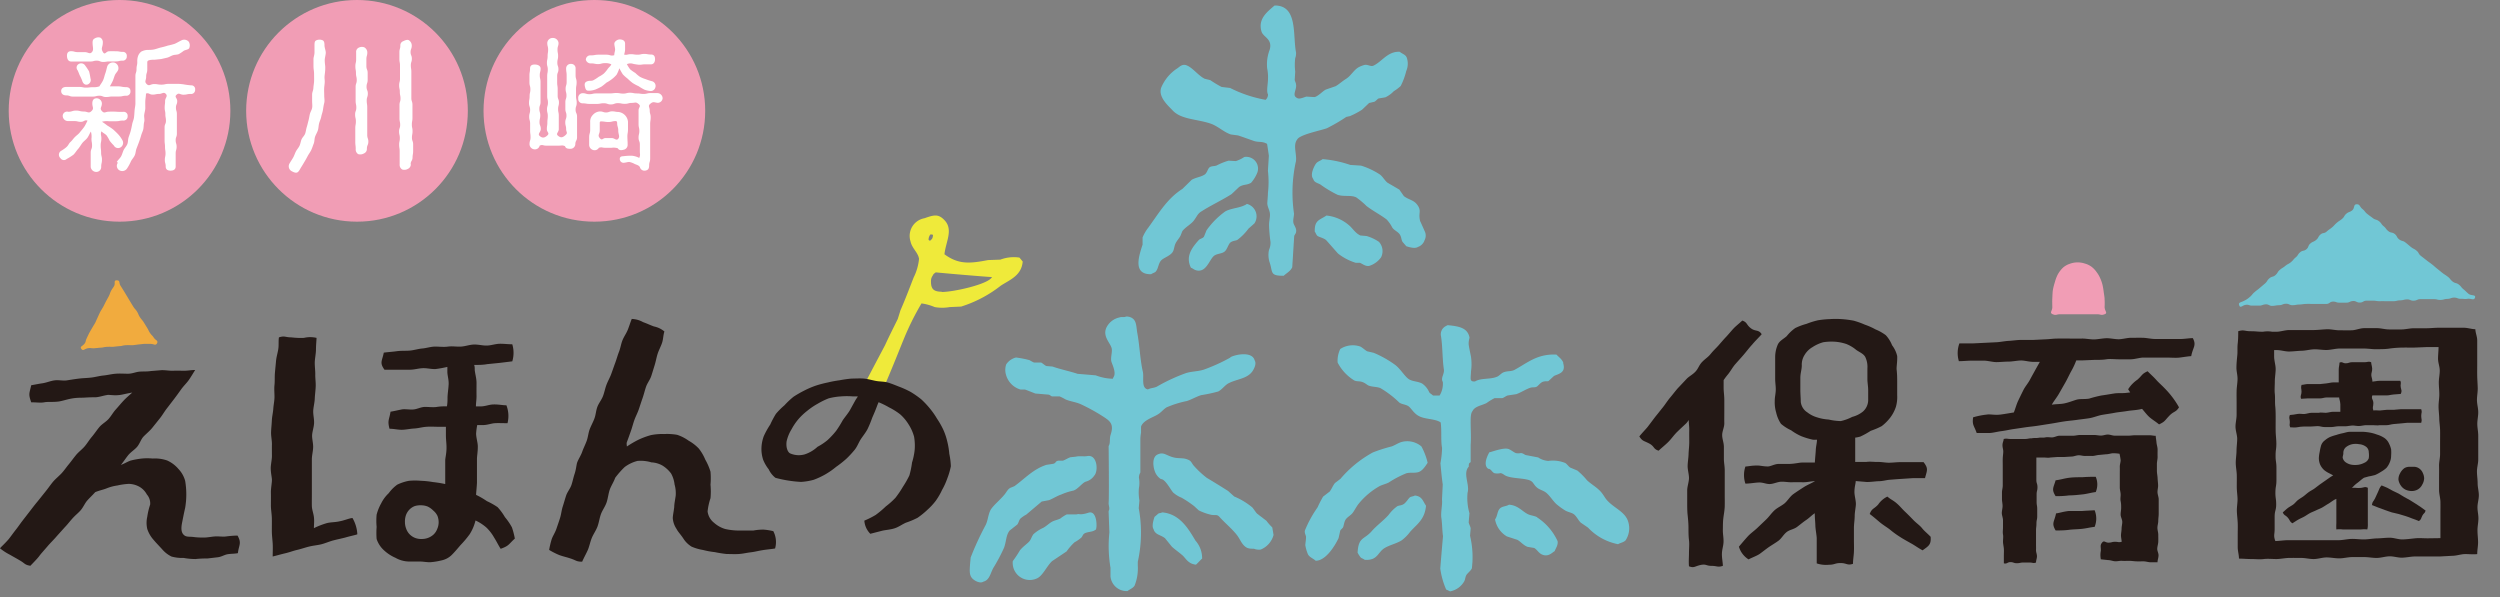 <svg id="レイヤー_1" data-name="レイヤー 1" xmlns="http://www.w3.org/2000/svg" width="293" height="70" viewBox="0 0 293 70"><rect x="0" y="0" width="293" height="70" fill="#808080" stroke="none"/><defs><style>.cls-1{fill:#f19db5;}.cls-2{fill:#efea3a;}.cls-2,.cls-3,.cls-6{fill-rule:evenodd;}.cls-3{fill:#71c7d5;}.cls-4{fill:#231815;}.cls-5{fill:#fff;}.cls-6{fill:#f1ab3e;}</style></defs><title>kawasaki-t-new</title><circle class="cls-1" cx="14.01" cy="12.99" r="12.99"/><circle class="cls-1" cx="41.84" cy="12.99" r="12.99"/><circle class="cls-1" cx="69.66" cy="12.99" r="12.99"/><path class="cls-2" d="M119.48,30.19a4.46,4.46,0,0,0-2.24.24l-1.43.05c-2.09.4-3.44.56-5.12-.68.16-1.49,1.07-2.88,0-4-.72-.75-1.21-.62-2.35-.22a2.1,2.1,0,0,0-1.63,2.7c.17.83.9,1.32,1,2.06a6.2,6.2,0,0,1-.63,2.18c-.53,1.36-1,2.61-1.55,3.86-.1.34-.21.68-.31,1-.49,1-1,2-1.49,3.07-.14.29-4.59,8.58-4.47,8.87,0,.55.3.54.58.84a3.22,3.22,0,0,0,1.26-.19c.93-.25,4.34-9.09,4.73-10A31.74,31.74,0,0,1,108,35.56a6.08,6.08,0,0,1,1.55.43,5,5,0,0,0,1.75,0l1.35-.06a14.62,14.62,0,0,0,4.63-2.44c1-.67,2.45-1.16,2.58-2.84Zm-10.42-2h-.16l-.07-.08a1,1,0,0,1,.21-.63l.23,0,.08.09C109.3,28,109.22,28,109.06,28.17Zm1.32,6c-1,0-1.27-.36-1.27-1.2a1.12,1.12,0,0,1,.21-.7c.11-.24.18-.22.35-.37.82.09,5.79.52,6.59.55C115.88,33.3,111.78,34.22,110.38,34.22Z"/><path class="cls-3" d="M127.57,60.09c-1.08.34-1,.07-1.4.2l-1.15,0a4.55,4.55,0,0,0-.75.48c-.33.17-.68.21-1,.39s-.63.5-1,.7a4.48,4.48,0,0,0-1.14.74c-.22.27-.28.61-.5.86s-.8.65-1.1,1.05a13.54,13.54,0,0,1-.83,1.25,2,2,0,0,0,2.89,2c.65-.34,1.12-1.45,1.72-2L125,64.63a6.87,6.87,0,0,1,.93-1.07,4.41,4.41,0,0,0,.83-.58c.13-.17.16-.36.34-.46.39-.22.95-.15,1.29-.43C128.6,62.14,128.66,59.74,127.57,60.09ZM146.14,23.9c-.69.48-1.74.46-2.51.86A9.35,9.35,0,0,0,141.4,27c-.09.24-.19.47-.28.7s-.47.26-.63.44c-.75.85-1.59,1.89-.91,3.24.2.06.34.21.52.27,1.31.45,1.64-1.35,2.26-1.72.44-.26,1-.18,1.29-.58s.34-.83.66-1,.51-.12.73-.25a6.31,6.31,0,0,0,1.28-1.3l.7-.62A1.5,1.5,0,0,0,146.14,23.9Zm-1.93,18a21.07,21.07,0,0,1-3.12,1.42c-.72.23-1.43.19-2.13.42a21.17,21.17,0,0,0-3.37,1.57c-.32.17-.73.15-1.05.33-.83-.15-.44-1.4-.6-2.09-.31-1.32-.38-3.09-.64-4.48-.15-.81-.06-1.54-.74-1.86a1.24,1.24,0,0,0-.59-.11c-.22.12-.51,0-.79.11a2.2,2.2,0,0,0-1.54,1.25c-.39,1,.46,1.7.64,2.33.13.46-.18,1.18,0,1.67s.55,1.31.21,1.76l-.07.17a5.9,5.9,0,0,1-2-.4l-2.14-.18c-.84-.29-2-.52-2.92-.85l-.72-.06c-.21-.08-.43-.32-.62-.41h-.84a5,5,0,0,1-.52-.28,11.11,11.11,0,0,0-1.59-.31,1.94,1.94,0,0,0-1.14.8,2,2,0,0,0,0,1.31,2.48,2.48,0,0,0,1.66,1.64l.53,0c.34.12.88.34,1.22.47l1.55.13c.1,0,.31.18.4.21l.9,0a6.38,6.38,0,0,1,.69.35c.61.26,1.21.3,1.8.57a21.94,21.94,0,0,1,2.58,1.42c.84.54,1.33.9.9,2.17-.15.44,0,1-.23,1.3,0,0,.07,5.87,0,6.71,0,.3.18.66,0,.9V60l.09,2.4a15.39,15.39,0,0,0,.13,4.15c0,.32,0,.64,0,1a1.89,1.89,0,0,0,2,1.72c.25-.21.66-.34.83-.65a5.43,5.43,0,0,0,.37-2.3l0-.48a15.7,15.7,0,0,0,.11-6.28l.08-.9a5.39,5.39,0,0,1-.06-1.44,3.34,3.34,0,0,0,0-1.25,1.18,1.18,0,0,1,.17-.59l0-3.77a4.67,4.67,0,0,1,.08-.89V50c.27-.77,1.41-1.07,2-1.45.36-.22.65-.61,1-.81A11.7,11.7,0,0,1,139.1,47c.54-.17,1.12-.52,1.68-.69a17,17,0,0,0,2-.43c.44-.23.74-.69,1.15-.93,1-.55,2.26-.52,2.89-1.49.17-.27.47-.83.22-1.24C146.76,41.18,144.89,41.51,144.21,41.86Zm15.23-14.3c-.6-.27-.9-.84-1.36-1.22a4.78,4.78,0,0,0-2.62-1.12c-.81.55-1.41.52-1.37,1.89.12.14.17.38.32.5s.72.25,1,.48c.47.52.93,1.05,1.4,1.58a6.42,6.42,0,0,0,2.08,1.09l.48,0c.3.1.65.45,1.11.36a2.69,2.69,0,0,0,1.38-1,1.62,1.62,0,0,0-.24-1.81,5.16,5.16,0,0,0-1.46-.69ZM164,22.22l-1.39-.81c-.35-.28-.56-.75-.95-1a8.76,8.76,0,0,0-2.15-1l-1.26-.08a13,13,0,0,0-3.24-.68c-.23.19-.56.26-.75.49s-.78,1.33-.35,1.83c.12.43.48.45.85.66a13.29,13.29,0,0,0,2,1.2c.77.25,1.6,0,2.2.31a9.32,9.32,0,0,1,1.19,1c.77.59,1.59,1,2.36,1.58a4,4,0,0,1,.66.94c.21.34.7.5.9.84s.15.59.31.85l.44.51c.33.1,1,.32,1.37.08a1.24,1.24,0,0,0,.77-.79,1.15,1.15,0,0,0,.06-.95c-.19-.43-.38-.86-.58-1.29-.26-1,.25-1.19-.41-2-.4-.48-1-.53-1.5-.93Zm1.83,35.85c-.16.11-.38.1-.56.2s-.47.65-.79.83-.5.11-.73.24a4.43,4.43,0,0,0-1,1c-.61.69-1.39,1.23-2,1.93-.88,1-1.54.64-1.64,2.5a3.47,3.47,0,0,0,.37.57c.13.11.33.15.45.27,1.58.11,1.5-.9,2.4-1.41.62-.35,1.32-.49,1.93-.86a5,5,0,0,0,1-1c.76-.88,1.72-1.41,1.87-3.07C166.74,58.71,166.69,58.16,165.79,58.07Zm14.33,2.55c-.38-.2-.8-.19-1.17-.4-.64-.35-1.12-1-2.13-1.07-.37.22-.85.17-1.12.5s-.25.89-.52,1.22a2.9,2.9,0,0,0,1.39,2l1.23.4c.4.22.7.64,1.19.82l.77.13c.36.19.54.64,1,.8.68.25,1.08-.23,1.41-.43.11-.32.42-.7.34-1.17A6.6,6.6,0,0,0,180.12,60.62ZM145.83,18.4a3.77,3.77,0,0,1-1,.48l-.84-.05a7.54,7.54,0,0,0-1.41.57c-.26.09-.56.05-.79.19s-.31.67-.59.86c-.46.3-1,.33-1.53.62l-1.09,1.07c-1.79,1.14-2.74,2.81-4,4.54a4.88,4.88,0,0,0-.67,1.15l0,.84c-.45,1.39-1.16,3.5,1,3.47.16-.13.43-.17.56-.33.28-.34.28-.85.56-1.22s1-.53,1.37-1c.22-.29.2-.7.37-1.05s.44-.62.59-.92l.21-.53c.36-.47,1-.79,1.34-1.23s.43-.75.77-1c1.19-.78,2.47-1.35,3.66-2.11l.89-.84c.55-.34.81-.17,1.39-.48a4.14,4.14,0,0,0,.75-1.23A1.38,1.38,0,0,0,145.83,18.4Zm18.4,33.41c-.36.11-.76.38-1.12.51a18,18,0,0,0-2.22.71,13.44,13.44,0,0,0-3.79,3.09l-.64.49c-.25.3-.37.67-.62,1l-.77.59a12.44,12.44,0,0,0-.65,1.26,13.55,13.55,0,0,0-1.48,2.7c-.08.25.09.54.12.72s-.05.64-.08,1a4.63,4.63,0,0,0,.32,1.1c.2.35.61.47.9.74,1.18,0,2.25-1.74,2.68-2.65l.2-.89c.06-.12.26-.25.33-.39s.13-.67.32-.93.56-.46.77-.71.46-.78.76-1.14A8.63,8.63,0,0,1,161.64,57c.37-.2.75-.26,1.12-.45a11.84,11.84,0,0,1,2.06-1.08c.47-.13.9,0,1.39-.13s.84-.7,1.11-1.1a7.71,7.71,0,0,0-.73-1.92A2.57,2.57,0,0,0,164.23,51.81Zm19-9.25c-.14-.46-.52-.68-.81-1-2.26-.12-3.44,1-4.94,1.8-.38.19-.77.1-1.22.26-.26.08-.48.35-.7.48-.76.41-2,.16-2.69.61-.22,0-.38,0-.47-.16s0-.68,0-1a6.25,6.25,0,0,0,0-1.74c-.07-.38-.19-.9-.25-1.28s0-.63.08-.95c-.21-1.12-1.13-1.34-2.57-1.47a1.74,1.74,0,0,0-.19.1,1.07,1.07,0,0,0-.58,1.21c.19,1.24.15,2.66.33,3.86.09.58-.41,1-.12,1.49a2.65,2.65,0,0,1-.38,1.59h-.77c-.13-.15-.35-.23-.45-.4a2.41,2.41,0,0,0-.81-1c-.53-.29-1.18-.23-1.63-.56s-.94-1.17-1.54-1.63A12.31,12.31,0,0,0,161,41.35l-.77-.18c-.25-.14-.53-.41-.79-.55a2.7,2.7,0,0,0-2.36.28,3.18,3.18,0,0,0-.31,1.59,5.32,5.32,0,0,0,1.92,2.08c.3.17.63.07,1,.21s.51.33.74.42c.47.17.93.11,1.36.29A11.52,11.52,0,0,1,164,47.18c.3.22.8.22,1.1.45s.6.81,1.17,1.12c.77.42,1.88.3,2.57.75.15.82,0,2.16.17,3a11.11,11.11,0,0,1-.19,1.79h0s.15,1.75.27,2.48L169,58.56c.08.56-.17,1.47-.07,2.15s.1,1.57.19,2.12c-.11,1.27-.22,2.53-.32,3.8a9.16,9.16,0,0,0,.69,2.46l.46.22a2.43,2.43,0,0,0,1.66-1.18c.12-.24.11-.46.23-.7s.54-.52.67-.84l.06-.72a10.81,10.81,0,0,0-.28-3.08l.07-.83c0-.22-.19-.5-.23-.74l.09-1.07a6.38,6.38,0,0,1-.22-2.41c.28-.93-.59-2.26.14-3.05,0-.31,0-.41.22-.52v-2c.07-1.07,0-1.67,0-2.75,0-.42,0-1,.22-1.24.26-.57,1.12-.67,1.64-.94a6.51,6.51,0,0,1,.95-.58l.9,0c.19-.05.43-.25.62-.31l1-.15c.55-.18,1.12-.58,1.68-.76.25-.08.52,0,.73-.12s.44-.5.77-.59.42,0,.61-.07l.65-.6C182.7,43.8,183.55,43.68,183.2,42.56ZM157.79,13.7l.42-.09a9.58,9.58,0,0,0,1.42-.75l.83-.79.61-.14c.18-.08.33-.3.5-.39l.78-.13a3.23,3.23,0,0,0,1-.72,4.91,4.91,0,0,0,.81-.61,7.85,7.85,0,0,0,.65-1.75,2.18,2.18,0,0,0,.09-1.49c-.12-.45-.53-.5-.85-.77C162.65,6,162,7.19,161,7.68c-.34.18-.68-.15-1.07-.07a3.16,3.16,0,0,0-.68.26c-.58.32-.91,1-1.46,1.35s-.82.63-1.25.88l-1.16.4c-.42.23-.85.75-1.31.88l-.95-.06c-.27.06-.82.35-1.09.17-.68-.31,0-1-.14-1.62,0-.12-.13-.38-.15-.49l.06-1a6.36,6.36,0,0,1,0-1.56,1.67,1.67,0,0,0,.1-.65c-.4-2,.2-5.35-2.29-5.52-.07,0-.1,0-.24,0-.77.69-2,1.53-1.51,3.08.22.64,1.3.84.95,2.09A4.76,4.76,0,0,0,148.51,8a5.18,5.18,0,0,1,.1,1.26c0,.54-.21,1.45,0,1.8a.84.84,0,0,1-.28.64,15,15,0,0,1-4.16-1.39l-1-.12a13.38,13.38,0,0,1-1.33-.8l-.65-.16c-.74-.36-1.4-1.29-2.11-1.57-.54-.21-.86.2-1.1.35a5,5,0,0,0-1.87,2.22c-.45,1.13.9,2.24,1.32,2.71,1,1.07,2.8,1,4.4,1.53.94.31,1.55,1,2.43,1.29l.83.11c.59.19,1.31.46,1.87.65s.94,0,1.54.34c.07.41.14.91.21,1.39L148.6,20a11.41,11.41,0,0,1,0,2.63c0,.38-.05.76-.07,1.14s.22.78.29,1.15-.05.83-.08,1.25.07,1.57.16,2.16a2,2,0,0,1-.17.95,2.79,2.79,0,0,0,.08,1.5c.38,1.15,0,1.55,1.64,1.54.33-.31.8-.54,1-1,.08-1.21.15-2.42.23-3.63,0-.1.18-.32.2-.41.15-.49-.22-.83-.29-1.15s.05-.72.07-1.08a17,17,0,0,1,.19-6c.23-.77-.37-2,.17-2.68.25-.59,2.77-1.07,3.49-1.34A19.84,19.84,0,0,0,157.79,13.7Zm-21.6,46.35c-.12.09-.29.07-.43.14l-.45.39c-.11.33-.35,1.09-.12,1.42.18.69.84.67,1.35,1.08l.81,1c.4.36.83.65,1.23,1s.65,1,1.59,1.1c.25-.23.47-.49.72-.72a3.13,3.13,0,0,0-.78-2.1C139.32,62.05,138.3,60.21,136.19,60.05Z"/><path class="cls-4" d="M27.88,64.83c-.39.08-.77.06-1.17.12s-.75.31-1.17.36l-1.2.14c-.21,0-.75,0-1.42.07a7.93,7.93,0,0,1-1.4-.13,4.77,4.77,0,0,1-1.41-.16A3.43,3.43,0,0,1,19,64.37c-.38-.42-.73-.77-1-1.1A3.63,3.63,0,0,1,17.26,62a3.19,3.19,0,0,1,0-1.44,8.27,8.27,0,0,1,.34-1.43,1.59,1.59,0,0,0-.39-1.18,2.27,2.27,0,0,0-.87-.9,2.66,2.66,0,0,0-1.25-.34,7.8,7.8,0,0,0-1.34.19,5.33,5.33,0,0,0-1.29.35c-.35.14-.79.22-1.3.43-.36.4-.69.7-.95,1s-.47.8-.76,1.13-.62.57-1,1-.53.65-.87,1l-.9,1c-.41.48-.79.84-1.07,1.17-.46.54-.79.89-1,1.18s-.62.7-1.05,1.15c-.68-.11-.62-.27-1.22-.62s-.6-.34-1.19-.68A6.36,6.36,0,0,1,0,64.26c.13-.17.51-.49,1-1.05.25-.31.52-.7.85-1.12s.53-.73.84-1.13.56-.72.86-1.11.56-.73.87-1.1l.88-1.1c.3-.36.56-.75.86-1.12s.67-.66,1-1,.59-.74.89-1.1.57-.75.87-1.11.7-.65,1-1,.55-.78.85-1.13.57-.77.87-1.13.76-.6,1.07-.94.55-.79.86-1.13.62-.72.93-1.05.65-.61,1-.93c-.57.09-1,.21-1.37.27-.65.1-1.13,0-1.48,0-.63.1-.89.23-1.42.28-.33,0-.77,0-1.45.05-.39,0-.87,0-1.45.11s-1.13.31-1.56.35c-.7.07-1.18,0-1.59.08s-.89,0-1.52,0c-.35-1-.22-1,0-2,.47-.08.83-.16,1.31-.23s.92-.27,1.41-.34,1,.07,1.45,0,.93-.15,1.43-.21.94-.06,1.44-.12.92-.19,1.42-.24.93-.17,1.44-.21.94,0,1.44,0,.9-.2,1.32-.24.92,0,1.32-.07l1.33-.11c.49,0,.94.09,1.33.07s.93,0,1.32,0,.84-.09,1.26-.09c-.25.39-.46.76-.73,1.15s-.62.71-.9,1.1-.55.77-.84,1.15l-.86,1.12c-.29.37-.52.79-.82,1.16l-.89,1.11c-.3.37-.68.67-1,1s-.46.86-.77,1.22-.75.61-1.06,1-.54.76-.84,1.12c.43-.16.78-.39,1.17-.52a9.85,9.85,0,0,1,1.28-.23,6.76,6.76,0,0,1,1.28,0,4.4,4.4,0,0,1,1.67.22,3.71,3.71,0,0,1,1.34,1,3.28,3.28,0,0,1,.79,1.39,9.45,9.45,0,0,1,0,3.18c-.13.55-.23,1.08-.32,1.53s-.24,1.14.08,1.54.71.26,1.25.34A8.22,8.22,0,0,0,23.9,63c.43,0,.86-.1,1.3-.13s.9.06,1.32,0,1-.1,1.32-.1C28.35,63.68,28,63.84,27.88,64.83Z"/><path class="cls-4" d="M90.84,64.28c-.35.07-.91.11-1.47.2s-.88.19-1.38.25-.92.17-1.4.2-.94,0-1.41,0a12.76,12.76,0,0,1-1.4-.22,9.27,9.27,0,0,1-1.37-.25,5.78,5.78,0,0,1-1.35-.39,3,3,0,0,1-1-1c-.32-.47-.61-.76-.77-1.08a2.63,2.63,0,0,1-.44-1.25c0-.34.11-.77.17-1.32,0-.37.1-.8.17-1.31a3.74,3.74,0,0,0-.13-1.33,3.44,3.44,0,0,0-.41-1.29,3.68,3.68,0,0,0-1-.92,2.89,2.89,0,0,0-1.3-.38,4.38,4.38,0,0,0-1.64-.17,4.29,4.29,0,0,0-1.49.71A9.89,9.89,0,0,0,72.1,56c-.18.51-.47.92-.63,1.37s-.21,1-.37,1.49-.49.92-.66,1.37-.24,1-.41,1.47-.49.9-.68,1.37-.28,1-.48,1.44-.43.84-.64,1.32c-.69,0-.66-.14-1.32-.36s-.67-.18-1.32-.4a8.33,8.33,0,0,1-1.23-.62,10.17,10.17,0,0,1,.29-1.23c.12-.38.4-.77.56-1.24s.29-.83.43-1.28.17-.89.31-1.32.26-.88.4-1.3.48-.82.62-1.23.24-.92.37-1.3c.19-.56.21-1.06.3-1.33.16-.43.44-.83.59-1.26s.37-.85.53-1.29.19-.92.35-1.35.4-.84.56-1.28.18-.92.34-1.35.48-.81.65-1.24.25-.9.41-1.33.4-.84.56-1.27.31-.88.47-1.31.28-.89.45-1.32.23-.9.4-1.33.46-.82.63-1.25.29-.83.46-1.26a2.86,2.86,0,0,1,1.32.37c.65.24.64.27,1.28.51a2.76,2.76,0,0,1,1.23.59c-.15.46-.13.86-.26,1.28s-.38.87-.52,1.29-.22.91-.35,1.33-.27.89-.41,1.32-.46.82-.61,1.25-.25.88-.4,1.31-.29.86-.44,1.31-.36.82-.52,1.26-.26.87-.42,1.32-.3.85-.47,1.3c-.06.19,0,.35,0,.51a12.25,12.25,0,0,1,1.37-.8A9.17,9.17,0,0,1,76.27,51a6.54,6.54,0,0,1,1.56-.13,6.81,6.81,0,0,1,1.53.09,4.91,4.91,0,0,1,1.35.69,5,5,0,0,1,1.19.92,5.47,5.47,0,0,1,.76,1.3,6.76,6.76,0,0,1,.61,1.41,8.7,8.7,0,0,1,0,1.53,8.39,8.39,0,0,1,0,1.58,7.23,7.23,0,0,0-.34,1.55,2,2,0,0,0,.77,1.34A3.38,3.38,0,0,0,85,62a7.43,7.43,0,0,0,1.64.18c.57,0,1.13,0,1.64,0a6.43,6.43,0,0,1,1.22-.11,7.68,7.68,0,0,1,1.13.18A2.75,2.75,0,0,1,90.84,64.28Z"/><path class="cls-4" d="M111.26,53.2a9.26,9.26,0,0,0-.24-1.46,7.58,7.58,0,0,0-.47-1.39,9.58,9.58,0,0,0-.73-1.28,9.09,9.09,0,0,0-.85-1.21,10.5,10.5,0,0,0-1-1.06,11.19,11.19,0,0,0-1.23-.86,10.59,10.59,0,0,0-1.36-.62c-.44-.17-.88-.36-1.34-.49s-.95-.1-1.41-.19-.93-.23-1.4-.27-1,0-1.43,0a13.67,13.67,0,0,0-1.41.2,13.08,13.08,0,0,0-1.39.26,12.53,12.53,0,0,0-1.37.36,10.25,10.25,0,0,0-1.32.56A13,13,0,0,0,93,46.5a9.57,9.57,0,0,0-1.06,1,8.81,8.81,0,0,0-1,1,10.8,10.8,0,0,0-.67,1.26,9.23,9.23,0,0,0-.76,1.37,4.46,4.46,0,0,0-.27,1.53,4.08,4.08,0,0,0,.2,1.22A4.5,4.5,0,0,0,90.09,55a2.77,2.77,0,0,0,.79,1,14.46,14.46,0,0,0,3,.48,7.14,7.14,0,0,0,1.49-.25,9.09,9.09,0,0,0,1.37-.64A9,9,0,0,0,98,54.71a12.22,12.22,0,0,0,1.18-.93,11.66,11.66,0,0,0,1-1.08c.3-.38.46-.85.71-1.23s.58-.78.79-1.19a12.56,12.56,0,0,0,.54-1.31c.21-.48.4-.92.54-1.31.07-.19.14-.36.21-.52a9.82,9.82,0,0,1,1.22.6,7.74,7.74,0,0,1,1.31.82,5.27,5.27,0,0,1,1,1.2,5.11,5.11,0,0,1,.63,1.42,6.1,6.1,0,0,1,.07,1.54,7.59,7.59,0,0,1-.31,1.49,10.09,10.09,0,0,1-.31,1.51,11.61,11.61,0,0,1-.77,1.35,11,11,0,0,1-.87,1.28,9.13,9.13,0,0,1-1.12,1,11.55,11.55,0,0,1-1.19,1,10.36,10.36,0,0,1-1.33.67,2.44,2.44,0,0,0,.7,1.54l1.4-.36c.43-.1.94-.12,1.44-.28s.86-.45,1.33-.66a9.84,9.84,0,0,0,1.36-.57,9,9,0,0,0,1.15-.93,7.34,7.34,0,0,0,1-1.08,7.7,7.7,0,0,0,.73-1.26,8,8,0,0,0,.61-1.34,8.32,8.32,0,0,0,.42-1.43A8.27,8.27,0,0,0,111.26,53.2ZM99.59,48.11c-.25.41-.57.77-.83,1.16A13.16,13.16,0,0,1,98,50.49a9.91,9.91,0,0,1-1,1.08,6.57,6.57,0,0,1-1.18.79,4.11,4.11,0,0,1-1.5.89,2.53,2.53,0,0,1-1.73-.12c-.24-.13-.5-.62-.4-1.4a4.61,4.61,0,0,1,.58-1.42,6.8,6.8,0,0,1,.8-1.18,7.47,7.47,0,0,1,1.06-1,8.14,8.14,0,0,1,1.18-.8,9.22,9.22,0,0,1,1.3-.64,7.49,7.49,0,0,1,1.43-.23,8.6,8.6,0,0,1,1.44,0l.56,0-.27.42Z"/><path class="cls-4" d="M205.36,40.38c.31-.38.77-.82,1.11-1.21-.37-.58-.72-.28-1.27-.7s-.39-.68-1-.9c-.38.35-.74.63-1,.9s-.63.73-.89,1-.62.69-.89,1-.59.59-.92,1-.61.54-1,.94-.43.74-.77,1.12-.81.59-1.1.92l-1,1.06c-.33.38-.61.76-.9,1.1s-.56.78-.85,1.14-.58.73-.89,1.11L193.13,50c-.27.34-.69.75-1,1.15.37.58.52.49,1.16.83s.45.64,1.1.84c.37-.35.84-.72,1.18-1.07s.64-.79,1-1.14.73-.69,1.06-1a2.63,2.63,0,0,0,.29-.39c0,.4.07.8.06,1.2s0,.95,0,1.41-.07,1-.08,1.41-.11,1-.11,1.41.17,1,.16,1.41-.21,1-.21,1.4c0,.58,0,1.07,0,1.41,0,.49,0,1,.05,1.48s.1,1,.1,1.48,0,1,.06,1.47,0,1,0,1.48-.05,1.1,0,1.59c.61.23.66,0,1.34-.15s.66.1,1.31.1.7.2,1.32,0c0-.4-.13-.94-.11-1.46s.18-.88.19-1.38-.09-.9-.08-1.39,0-.91.06-1.39.15-.91.16-1.39,0-.92,0-1.39,0-.92,0-1.4,0-.84,0-1.38-.1-.89-.1-1.38,0-.91,0-1.39-.2-.92-.2-1.38.26-.93.25-1.39,0-.93,0-1.38,0-.95,0-1.38-.08-1-.08-1.38,0-.69,0-.91a7.62,7.62,0,0,1,.48-.64c.32-.38.55-.84.88-1.22s.67-.74,1-1.13S205,40.77,205.36,40.38Z"/><path class="cls-4" d="M226.27,62.91c-.35-.37-.73-.66-1-1s-.67-.6-1-.94-.61-.63-1-1-.59-.65-1-1-.68-.43-1.07-.77a2.72,2.72,0,0,0-1.07.92c-.48.54-.75.44-1,1.12.47.35.91.74,1.22,1,.49.39.89.61,1.19.86a11.2,11.2,0,0,0,1.18.85c.32.21.72.43,1.27.74.36.19.83.54,1.34.81C226,64,226.35,63.87,226.27,62.91Z"/><path class="cls-4" d="M218.79,56.49c.54,0,1-.08,1.34-.09.53,0,.93-.14,1.33-.17s.82-.07,1.34-.1l1.35-.09c.39,0,.94,0,1.46,0,.24-.92.43-1.11-.17-1.88-.44,0-.84,0-1.29,0h-1.36c-.44,0-.89.06-1.35.07s-.89-.1-1.36-.09-.89-.07-1.36,0l-1.29,0c0-.41,0-.87,0-1.45s0-.94,0-1.4a3.86,3.86,0,0,0,.59-.12,9.18,9.18,0,0,0,1.23-.68,8.34,8.34,0,0,0,1.29-.55,5.39,5.39,0,0,0,1-1,4.34,4.34,0,0,0,.66-1.26,4.21,4.21,0,0,0,.15-1.39c0-.6,0-1,0-1.52s0-.89-.07-1.52c0-.42.1-.92.07-1.53a3.41,3.41,0,0,0-.6-1.26,3.77,3.77,0,0,0-.73-1.17,5.35,5.35,0,0,0-1.2-.68,8,8,0,0,0-1.26-.56,9.37,9.37,0,0,0-1.32-.47,12.56,12.56,0,0,0-1.39-.18,10.91,10.91,0,0,0-1.4,0,10.71,10.71,0,0,0-1.4.14,9.51,9.51,0,0,0-1.34.42,7.25,7.25,0,0,0-1.31.49,4.86,4.86,0,0,0-1,.95c-.35.32-.85.54-1.05,1a3.72,3.72,0,0,0-.3,1.4c0,.36,0,.8,0,1.3s0,.84,0,1.3.08.86.07,1.3S208,46.53,208,47a4.23,4.23,0,0,0,.17,1.36,3.94,3.94,0,0,0,.56,1.31,4.94,4.94,0,0,0,1.19.76,6.26,6.26,0,0,0,1.21.7,9,9,0,0,0,1.33.4,2.72,2.72,0,0,0,.49,0c0,.37-.12.77-.14,1.21s-.08.92-.11,1.47c-.69,0-1,0-1.43,0s-.8.13-1.49.16l-1.29,0c-.5,0-.92.28-1.28.3-.55,0-1-.13-1.3-.11-.64,0-1,.1-1.35.12a3.16,3.16,0,0,0,0,2c.51,0,1-.1,1.53-.13s.89.19,1.33.18.87-.25,1.32-.27.88.08,1.32.06.89,0,1.32,0,.91-.12,1.34-.13v0c-.44.26-.92.45-1.31.7s-.84.54-1.23.82-.66.76-1,1.06-.85.51-1.21.84-.63.75-1,1.1-.7.67-1.05,1-.76.6-1.12,1-.68.78-1,1.16a2.64,2.64,0,0,0,1.13,1.49c.44-.23,1-.43,1.3-.64s.74-.57,1.09-.81.77-.48,1.12-.74.57-.7.94-1,.84-.32,1.24-.62.66-.53,1.07-.81.6-.52,1-.79c0,.56.06,1,.07,1.44s.14,1.05.16,1.48c0,.6,0,1.08,0,1.48,0,.61,0,1,0,1.48a3.41,3.41,0,0,0,1.42.16c.7,0,.71-.21,1.41-.2s.75.31,1.42.09c0-.47.09-.94.11-1.41s0-1,0-1.4,0-.95,0-1.4.09-.95.09-1.4.13-1,.14-1.39-.17-1-.17-1.4c0-.66.15-1,.15-1.3Zm-6.06,0c0-.09,0-.28,0,0Zm-1-8.22a1.69,1.69,0,0,1-.68-1.17c0-.42-.05-.9-.05-1.42V44.27c0-.49.17-1,.17-1.42a2.11,2.11,0,0,1,.32-1.24,2.62,2.62,0,0,1,.94-.93,4.38,4.38,0,0,1,1.26-.57,6.24,6.24,0,0,1,1.37-.06,5.4,5.4,0,0,1,1.34.27,4.29,4.29,0,0,1,1.15.69c.38.27.85.44,1.06.83a2.66,2.66,0,0,1,.25,1.34c0,.18,0,.67,0,1.26,0,.4.09.85.09,1.27s0,1,0,1.25a1.82,1.82,0,0,1-.62,1.28,3.33,3.33,0,0,1-1.25.62,5.5,5.5,0,0,1-1.34.49,6.9,6.9,0,0,1-1.42-.18,5.46,5.46,0,0,1-1.37-.26A3.42,3.42,0,0,1,211.77,48.29Z"/><path class="cls-5" d="M14.43,13.11a.46.46,0,0,1,.53.51.49.49,0,0,1-.55.51c-.41,0-.41.08-.83.08l-.82,0a2.19,2.19,0,0,0-.81.06,5.73,5.73,0,0,1,.62.44,6.89,6.89,0,0,1,.69.46c.21.19.41.38.6.58a3.44,3.44,0,0,1,.51.73.62.62,0,0,1-.27.81.56.56,0,0,1-.76-.24,6,6,0,0,1-.48-.54,4.85,4.85,0,0,0-.36-.63c-.14-.17-.43-.3-.62-.49-.12.39,0,.43,0,.84s-.08.41-.08.83.05.41.05.83.1.41.1.83-.09.41-.09.83a.57.57,0,0,1-.56.6.66.66,0,0,1-.67-.6c0-.41,0-.41,0-.82v-.83c0-.42.16-.42.16-.83s-.07-.42-.07-.83a2,2,0,0,0-.07-.82c-.16.25-.24.49-.4.72s-.43.4-.6.62-.31.49-.5.7-.34.48-.54.67a6.43,6.43,0,0,1-.79.5.48.48,0,0,1-.74-.1.53.53,0,0,1,0-.79c.08-.07.35-.2.66-.46s.29-.43.51-.63.33-.39.53-.59.41-.33.58-.55.34-.4.5-.63.27-.5.4-.74c-.36-.13-.4.14-.78.14s-.38-.09-.76-.09-.38,0-.76,0a.62.62,0,0,1-.61-.61A.51.51,0,0,1,8,13.1c.46,0,.46-.14.91-.14s.46.11.91.11.57.27.9-.05.1-.44.1-.89.21-.61.51-.61a.62.62,0,0,1,.61.61c0,.45-.3.55,0,.88s.39.08.81.08a7.67,7.67,0,0,1,.83,0A7.87,7.87,0,0,0,14.43,13.11Zm.33-2.9c.39,0,.54.21.53.5a.48.48,0,0,1-.54.51c-.39,0-.39.09-.78.09s-.38,0-.77,0-.39.06-.78.06-.38-.15-.77-.15-.39.1-.77.1l-.78,0H8.55c-.39,0-.39-.14-.78-.14s-.59-.2-.6-.49.2-.5.58-.5.39,0,.78,0,.39,0,.78,0,.39.08.78.08.39-.05.79-.05a2,2,0,0,0,.77-.1c.12-.22.29-.42.42-.69s.17-.55.27-.82.15-.56.23-.83a.71.71,0,0,1,.84-.44.68.68,0,0,1,.45.82c-.06.22-.3.41-.4.65s-.16.5-.26.7a5.7,5.7,0,0,1-.33.61l1,0C14.29,10.13,14.29,10.21,14.76,10.21Zm-.42-4.13a.46.46,0,0,1,.52.52.48.48,0,0,1-.54.51c-.37,0-.37.09-.75.09l-.74,0c-.37,0-.37.06-.74.06s-.37-.15-.75-.15-.37.1-.74.1-.38,0-.75,0H8.35c-.38,0-.49-.35-.5-.64S7.93,6,8.32,6s.4.11.81.11.41,0,.81,0,.58.28.83,0,.08-.56.08-1.11c0-.27.07-.41.26-.5a.8.8,0,0,1,.65-.09.62.62,0,0,1,.29.59c0,.55-.26.63,0,1.08s.35-.07.73-.07a6.45,6.45,0,0,1,.76,0C14,6,14,6.08,14.34,6.08ZM9.63,9.45a4.78,4.78,0,0,0-.28-.61c-.09-.2-.16-.42-.26-.61a.48.48,0,0,1,.12-.72.56.56,0,0,1,.78.18,7.26,7.26,0,0,1,.45.68,6.66,6.66,0,0,1,.16.8.56.56,0,0,1-.33.73C10,10,9.73,9.82,9.63,9.45ZM22.38,10a.45.45,0,0,1,.49.52.47.47,0,0,1-.54.49c-.41,0-.41.09-.83.09s-.5-.27-.8,0,.07.36.07.75-.15.38-.15.76.11.38.11.76,0,.39,0,.77,0,.38,0,.77,0,.38,0,.76-.14.38-.14.76.11.39.11.77-.11.39-.11.77,0,.39,0,.77,0,.39,0,.77-.3.49-.6.49-.57-.11-.57-.49-.1-.38-.1-.76.08-.39.08-.77-.06-.38-.06-.76-.05-.39-.05-.77,0-.38,0-.76v-.77c0-.38.16-.38.16-.76s-.07-.39-.07-.77-.08-.38-.08-.77.05-.38.05-.77.35-.56.09-.84-.44,0-.81,0-.38.08-.75.08-.42-.25-.77-.12c0,.28-.07.61-.08.87s0,.56,0,.82-.1.55-.13.81.07.56,0,.82-.05.56-.1.82-.19.51-.26.77-.16.52-.25.77-.19.5-.29.76-.09.54-.21.8-.31.44-.44.69a5.27,5.27,0,0,1-.47.86.67.67,0,0,1-.9.19.6.6,0,0,1-.16-.88s-.13-.08-.13-.09c.14-.24.37-.42.5-.65s.19-.51.3-.74.33-.45.43-.69.07-.55.15-.8.18-.49.25-.76.12-.51.17-.78.17-.5.21-.77.05-.53.07-.8.08-.52.1-.8l0-.8c0-.26,0-.53,0-.81s0-.53,0-.81,0-.42,0-.84S16,8.53,16,8.1s.09-.42.09-.84a1.83,1.83,0,0,1,.08-.66,1.13,1.13,0,0,1,.4-.56,1.85,1.85,0,0,1,.68-.19c.29,0,.57,0,.83-.06s.54-.17.8-.23a7.94,7.94,0,0,0,.8-.22,6.93,6.93,0,0,0,.81-.21c.24-.11.47-.25.74-.38a.71.71,0,0,1,.9.15.85.85,0,0,1,.05.74c-.1.18-.41.19-.64.31a4.89,4.89,0,0,1-.58.39c-.22.09-.48.06-.71.14s-.43.22-.66.28l-.7.16L18.13,7c-.24,0-.48,0-.71.08a.22.22,0,0,0-.16.21c0,.42,0,.42,0,.85s-.13.42-.13.85-.24.56.06.86.44,0,.87,0,.42.07.85.07.43-.09.85-.09l.86,0c.43,0,.43,0,.86.05A8.28,8.28,0,0,0,22.38,10Z"/><path class="cls-5" d="M35.66,19c-.12.21-.25.42-.37.61s-.25.49-.43.59-.42,0-.68-.14a.65.65,0,0,1-.23-.93c.13-.23.28-.44.41-.67s.2-.48.32-.71.31-.43.42-.66.14-.51.24-.75.33-.43.42-.67.11-.52.19-.77.13-.5.2-.75.1-.5.16-.76.22-.48.27-.74,0-.52,0-.79,0-.51,0-.78.14-.5.15-.77.07-.51.08-.78,0-.52,0-.79c0-.53-.07-.53-.07-1.06,0-.08,0-.15,0-.77,0-.2.12-.46.12-.78s0-.49,0-.79,0-.53.23-.62a.91.91,0,0,1,.72,0c.19.09.22.32.22.59s.15.62.15.86-.12.64-.12.86c0,.43.06.62.06.85s0,.42-.06.85,0,.55,0,.82-.06.55-.07.83S38,11,38,11.24s.07.56,0,.83-.11.54-.15.81-.15.53-.2.8-.18.51-.25.78-.06.54-.14.8-.24.5-.33.76-.06.56-.16.81-.18.52-.3.77-.29.46-.42.71S35.8,18.77,35.66,19ZM43,17.45a.56.56,0,0,1-.34.53.85.85,0,0,1-.69.08.66.66,0,0,1-.28-.61c0-.41-.05-.41-.05-.81s0-.4,0-.8,0-.4,0-.81.07-.4.07-.8-.09-.41-.09-.81.14-.4.14-.8-.08-.41-.08-.81,0-.41,0-.81,0-.4,0-.81.13-.4.13-.8-.09-.41-.09-.81-.07-.41-.07-.81.09-.41.09-.81,0-.41,0-.82A.54.54,0,0,1,42,5.61a.82.82,0,0,1,.68-.07.69.69,0,0,1,.37.6c0,.4-.11.4-.11.81s0,.4,0,.8.15.4.15.8,0,.41,0,.81-.13.4-.13.81.15.4.15.8-.13.41-.13.81.06.4.06.81,0,.4,0,.8,0,.41,0,.81,0,.4,0,.81,0,.4,0,.81.14.41.13.81S43,17,43,17.45Zm5.15,1.8a.58.58,0,0,1-.34.54.82.82,0,0,1-.68.07.64.64,0,0,1-.29-.61c0-.38,0-.38,0-.76s0-.39,0-.77-.06-.39-.06-.77.08-.39.08-.77-.09-.39-.09-.77.13-.39.13-.77-.08-.39-.08-.77,0-.39,0-.78,0-.38,0-.77.12-.39.12-.77-.08-.39-.08-.78-.08-.38-.08-.77.1-.39.1-.77,0-.39,0-.77,0-.39,0-.78-.07-.39-.07-.78,0-.39,0-.78.11-.39.11-.77a.51.51,0,0,1,.31-.51c.21-.1.48-.23.68-.13a.75.75,0,0,1,.35.64c0,.38-.14.38-.14.76s.15.38.15.77-.12.38-.12.77.06.38.06.77,0,.39,0,.77,0,.39,0,.77,0,.39,0,.77,0,.39,0,.77.13.39.13.78,0,.38,0,.77,0,.39,0,.77-.07.39-.07.78.08.38.08.77-.07.39-.07.77.14.39.14.78,0,.39,0,.77-.06.39-.07.78S48.13,18.86,48.13,19.25Z"/><path class="cls-5" d="M67.43,16.9a.57.57,0,0,1-.54.54c-.27,0-.58,0-.67-.31-.35-.14-.35-.06-.72-.06s-.38,0-.75,0H64c-.38,0-.4-.16-.75,0a.57.57,0,0,1-.65.43.62.62,0,0,1-.54-.6c0-.41.12-.41.12-.81s-.05-.4-.05-.8,0-.4,0-.8-.11-.41-.11-.81.11-.4.11-.8-.13-.41-.13-.81.07-.4.07-.8.09-.4.09-.8-.11-.41-.11-.81,0-.41,0-.81.07-.41.07-.81.26-.48.56-.48.68.12.68.48-.1.39-.1.78.09.39.09.79,0,.39,0,.78,0,.4,0,.79,0,.39,0,.78-.14.39-.14.79.11.39.11.78-.09.4-.09.79.15.4.15.79-.42.57-.12.83.56.23.88-.06-.05-.36-.05-.75.06-.39.06-.77.05-.39.05-.78-.09-.38-.09-.77.11-.39.11-.78-.09-.39-.09-.77v-.78c0-.39,0-.39,0-.78s0-.39,0-.77.07-.39.07-.78-.1-.39-.1-.78.08-.39.08-.78.06-.39.06-.78-.1-.39-.1-.78a.62.62,0,0,1,.64-.58.65.65,0,0,1,.68.58c0,.38-.12.38-.12.77s.07.39.07.77-.09.39-.09.78.13.38.13.77-.15.39-.15.78,0,.39,0,.77.06.39.06.78,0,.39,0,.78.15.39.15.78-.1.38-.1.77.08.39.08.78,0,.39,0,.78,0,.39,0,.78-.39.54-.09.79.52.24.86-.06.09-.34.09-.73-.1-.39-.1-.78.14-.4.14-.79-.13-.39-.13-.79,0-.39,0-.78.13-.39.13-.78-.1-.4-.1-.79.12-.4.12-.79,0-.4,0-.79-.06-.4-.06-.79a.53.53,0,0,1,.57-.55.51.51,0,0,1,.54.55c0,.4,0,.4,0,.8s.12.4.12.81-.07.4-.07.8,0,.4,0,.8.08.41.08.81-.13.4-.13.8.17.4.17.8v.81c0,.4,0,.4,0,.81s0,.4,0,.81S67.43,16.49,67.43,16.9Zm8.78-4.73c-.31.26-.06.38-.06.78s.11.4.11.8-.06.41-.06.81,0,.4,0,.8,0,.4,0,.8,0,.41,0,.81,0,.4,0,.81v.8c0,.41-.12.41-.12.81s-.15.55-.42.6A.55.55,0,0,1,75,19.6c-.09-.2-.33-.27-.59-.37a2.28,2.28,0,0,0-.66-.25c-.21,0-.45.1-.71.1a.44.44,0,0,1-.4-.47c0-.19.13-.3.4-.3a7.06,7.06,0,0,1,1-.06,2.33,2.33,0,0,1,.88.26c.15-.37.07-.38.07-.78s0-.4,0-.8-.15-.39-.15-.79.09-.4.09-.79-.09-.4-.09-.8,0-.4,0-.8,0-.4,0-.8.34-.48,0-.76-.38-.13-.79-.13-.41.11-.82.11-.41-.08-.82-.08-.41.15-.82.15-.41-.14-.82-.14-.42.08-.83.08-.41,0-.83,0-.41-.07-.82-.07a.51.51,0,0,1-.52-.57.54.54,0,0,1,.5-.62c.4,0,.4.12.8.12s.39-.09.79-.09h1.59c.4,0,.4-.05.8-.05s.4.07.79.07.4-.1.8-.1.4.08.8.08.4.06.79.06.41-.1.81-.1l.8,0a.63.63,0,0,1,.62.6.58.58,0,0,1-.61.54C76.66,12,76.55,11.87,76.21,12.17ZM73.47,7.52a4.07,4.07,0,0,0,.38.6,4.21,4.21,0,0,0,.61.43A3.65,3.65,0,0,0,75,9a3.73,3.73,0,0,0,.68.28,5.73,5.73,0,0,0,.7.23.57.57,0,0,1,.43.73.56.56,0,0,1-.56.43,2.62,2.62,0,0,1-.72-.16,6,6,0,0,1-.69-.41,5.12,5.12,0,0,1-.69-.37,5.67,5.67,0,0,1-.59-.51A5.07,5.07,0,0,1,73,8.72,6.65,6.65,0,0,1,72.59,8a4.23,4.23,0,0,1-.32.75,3.52,3.52,0,0,1-.56.53,4.65,4.65,0,0,1-.64.41,6.39,6.39,0,0,1-.59.47,7.21,7.21,0,0,1-.69.33,2.47,2.47,0,0,1-.73.14c-.24,0-.38,0-.48-.37s-.09-.61.24-.73.47,0,.73-.13A4.21,4.21,0,0,0,70.17,9a3,3,0,0,0,.6-.38,3.71,3.71,0,0,0,.46-.55c.13-.19.31-.29.42-.53a1.58,1.58,0,0,0-.77-.14c-.4,0-.4.11-.79.11s-.4-.08-.79-.08A.59.59,0,0,1,68.66,7a.52.52,0,0,1,.58-.51c.46,0,.46-.08.92-.08s.45,0,.91,0,.47.18.92.06c0-.25.09-.44.1-.64S72,5.36,72,5.12s.34-.5.63-.5.62.11.63.48c0,.05,0,.35,0,.66s-.08.49-.11.64c.38.07.39-.05.78-.05s.39.06.79.06.39-.09.79-.09.39.07.79.07.47.29.47.56-.13.59-.47.59-.35,0-.7,0-.35.05-.7.05a5.65,5.65,0,0,1-.7-.11A1,1,0,0,0,73.47,7.52ZM73.56,17a.58.58,0,0,1-.47.55c-.25.07-.54.1-.68-.17a1.63,1.63,0,0,0-.73-.06c-.37,0-.37,0-.75,0s-.38-.11-.74,0a.58.58,0,0,1-.68.26.64.64,0,0,1-.46-.6v-.89c0-.44.12-.44.12-.89s0-.44,0-.89a1.1,1.1,0,0,1,.31-.84,1.19,1.19,0,0,1,.84-.41c.36,0,.36.12.71.12s.36-.13.72-.13.36.07.71.07a1.27,1.27,0,0,1,1.14,1.14c0,.45,0,.45,0,.9s-.08.46-.07.91S73.56,16.53,73.56,17ZM72.33,14.4c0-.11-.06-.21-.15-.21-.44,0-.44.11-.87.11s-.44-.07-.88-.07c-.09,0-.14.06-.14.17,0,.45,0,.45,0,.89s-.29.54,0,.89.34,0,.69,0h.71c.35,0,.55.36.77.08s0-.5,0-.95S72.33,14.85,72.33,14.4Z"/><path class="cls-3" d="M262.44,35.79c.13.37.35,0,.75-.06s.39.1.78.09.4,0,.79,0,.39-.13.78-.15.4.2.8.18.39-.07.78-.08.39-.16.79-.17.4.18.79.17.39-.07.78-.08.4-.06.79-.07.39,0,.79,0l.79,0c.39,0,.39,0,.79,0s.38-.26.78-.27.39.14.79.12H275c.39,0,.39-.17.78-.19s.4.19.8.18.38-.21.77-.22.4,0,.79,0,.4.07.8.06.39,0,.78,0,.4,0,.79,0,.39-.09.79-.1.39-.09.78-.11.4.16.8.15.39-.17.78-.18.4,0,.8,0,.39,0,.79,0,.4.1.79.09.39-.11.79-.12.39-.14.78-.15.41.15.8.14.4.06.8,0,.74.24.86-.14-.44-.19-.75-.44-.28-.28-.59-.53-.25-.32-.56-.56-.42-.11-.73-.36-.25-.32-.56-.56-.34-.22-.65-.46l-.62-.5c-.31-.25-.3-.27-.61-.51s-.33-.23-.64-.48l-.63-.49c-.31-.24-.21-.37-.52-.62s-.36-.19-.67-.44-.3-.26-.62-.51-.41-.12-.73-.36-.21-.38-.52-.63-.43-.09-.75-.34-.25-.33-.56-.58-.23-.35-.55-.59-.41-.12-.73-.37-.33-.23-.64-.48-.25-.33-.57-.58-.27-.56-.67-.55-.21.45-.51.7-.39.15-.69.4-.21.36-.51.61-.33.21-.63.47-.26.29-.56.54-.33.22-.62.48-.44.09-.73.35-.2.38-.5.63-.38.16-.68.42-.16.42-.46.67-.43.1-.73.35-.22.35-.52.6-.26.31-.56.56-.36.19-.66.44-.35.21-.65.47-.21.35-.51.61-.41.12-.71.38-.22.35-.52.61l-.6.51c-.3.26-.32.24-.62.5s-.25.31-.56.57a2.46,2.46,0,0,1-.66.44C262.62,35.47,262.3,35.41,262.44,35.79Z"/><path class="cls-6" d="M9.53,40.89c.22.3.36,0,.73-.07s.37,0,.74,0l.73-.07c.37,0,.37-.07.74-.1s.37,0,.74,0l.74-.08c.37,0,.36-.08.73-.11s.37,0,.74,0,.37-.05.74-.08.37-.05.74-.08l.74,0c.38,0,.6.26.77-.07s-.19-.34-.38-.65-.26-.26-.46-.57-.15-.33-.35-.63l-.38-.62c-.2-.31-.24-.28-.44-.58s-.14-.34-.33-.65-.25-.27-.44-.58-.19-.31-.38-.62-.18-.32-.37-.62-.19-.32-.38-.63l-.39-.62c-.19-.31,0-.61-.42-.61s-.14.33-.3.64-.21.28-.37.59-.11.33-.27.64-.18.31-.34.62l-.31.62c-.16.31-.2.29-.36.6s-.13.32-.29.63-.13.33-.29.64-.2.29-.36.6-.19.3-.35.61-.14.32-.3.63-.05.4-.28.66S9.33,40.61,9.53,40.89Z"/><path class="cls-4" d="M39.83,61.09c-.53.13-1.1.1-1.56.23a9.36,9.36,0,0,0-1.48.58c0-.4.06-.85,0-1.31s-.23-.86-.24-1.29,0-.91,0-1.3c0-.62,0-1.1,0-1.29s0-.81,0-1.42c0-.42,0-.9,0-1.42s.13-.92.15-1.42-.14-1-.12-1.44.21-.94.23-1.42-.12-1-.1-1.44.16-.94.18-1.42.09-.95.11-1.42-.06-1-.05-1.42-.07-1-.06-1.42.13-1,.14-1.42c0-.6.06-1.11.07-1.45a3.21,3.21,0,0,0-1.48,0,8.92,8.92,0,0,1-1.46-.06c-.74,0-.77-.22-1.47,0-.07.44,0,.94-.08,1.41s-.22.91-.26,1.37-.09.93-.13,1.4,0,.93-.05,1.39,0,.94,0,1.4-.11.93-.14,1.39-.15.93-.17,1.39-.08.94-.09,1.39.11,1,.1,1.4,0,1,0,1.39-.14,1-.14,1.39c0,.6.14,1.07.14,1.4s-.13,1-.12,1.49,0,1,0,1.49.1,1,.11,1.49,0,1,0,1.49.07,1,.1,1.48,0,1,0,1.52c.37-.08.89-.24,1.45-.37s.9-.28,1.41-.4.92-.27,1.4-.39,1-.16,1.44-.27.94-.33,1.39-.45,1-.23,1.41-.34c.7-.2,1.24-.3,1.42-.38a4.18,4.18,0,0,0-.57-1.91C40.92,60.74,40.35,61,39.83,61.09Z"/><path class="cls-4" d="M60,61.81a7.13,7.13,0,0,0-.82-1.2,6.72,6.72,0,0,0-.86-1.17,8.7,8.7,0,0,0-1.26-.71A9.29,9.29,0,0,0,55.8,58c0-.27.07-.8.1-1.4,0-.43,0-.9,0-1.38s0-.95,0-1.38.1-.83.1-1.51c0-.45-.19-1-.2-1.51a7.63,7.63,0,0,1,.13-1c.23,0,.44,0,.65,0,.51,0,1-.19,1.39-.22s1,0,1.51,0a3.45,3.45,0,0,0-.13-2.1c-.45,0-.91-.11-1.48-.1s-.91.21-1.49.23h-.6c0-.43.08-.85.07-1.26s0-1,0-1.51-.17-1.06-.21-1.5c0-.23,0-.42-.07-.59h0c.54,0,1.05,0,1.51-.09l1.49-.15,1.47-.18a3.48,3.48,0,0,0,0-2c-.48,0-1-.07-1.49-.06s-1,.2-1.5.21-1-.14-1.52-.12-1,.21-1.5.24-1-.07-1.52,0-1,0-1.51,0-1,.18-1.49.22-1,.21-1.5.25-1,0-1.5.07-1.11.11-1.53.17c-.2,1-.52,1.16.08,2,.51,0,1,0,1.47,0s1,0,1.51,0,1-.16,1.51-.18,1,.13,1.52.1A12.73,12.73,0,0,0,52.43,43c0,.18,0,.37,0,.57,0,.43.18.94.15,1.49s-.11,1-.13,1.48c0,.35,0,.71-.07,1.08-.34,0-.73,0-1.17.07s-.91,0-1.39,0-.91.26-1.37.3-1-.08-1.39,0-1,.22-1.29.26c-.16,1-.38,1-.12,2,.53,0,1,.13,1.47.12s.91-.12,1.43-.15.87-.16,1.42-.2.9,0,1.44,0h.85c0,.34,0,.69,0,1,0,.54.08,1,.07,1.48,0,.65-.15,1.17-.15,1.47V55.3c0,.74,0,1.21,0,1.43a13.46,13.46,0,0,0-1.42-.23,10.42,10.42,0,0,0-1.41-.15,8.13,8.13,0,0,0-1.42,0,5.51,5.51,0,0,0-1.37.45,4.45,4.45,0,0,0-1,1A4.21,4.21,0,0,0,44.67,59a5.52,5.52,0,0,0-.53,1.32,7.75,7.75,0,0,0,0,1.43,9.57,9.57,0,0,0,0,1.42,3.09,3.09,0,0,0,.88,1.34,4.77,4.77,0,0,0,1.34.87,3.3,3.3,0,0,0,1.52.43c.4,0,.84,0,1.29,0s.87.1,1.29.08a8,8,0,0,0,1.28-.21,2.42,2.42,0,0,0,1.13-.57c.32-.3.69-.74,1.1-1.22a11.78,11.78,0,0,0,1.07-1.27A5.34,5.34,0,0,0,55.73,61a5.32,5.32,0,0,1,1.3.85A5.17,5.17,0,0,1,57.91,63c.3.47.55,1,.77,1.32,1-.36.9-.51,1.66-1.2A9.39,9.39,0,0,0,60,61.81ZM51.24,62a1.74,1.74,0,0,1-.42.64,2.08,2.08,0,0,1-.65.4,2.13,2.13,0,0,1-.76.13,2,2,0,0,1-.77-.13,1.85,1.85,0,0,1-.64-.43,1.77,1.77,0,0,1-.4-.66,2.1,2.1,0,0,1-.14-.76,2.28,2.28,0,0,1,.1-.76,1.82,1.82,0,0,1,.39-.67,1.74,1.74,0,0,1,.64-.44,2.19,2.19,0,0,1,.76-.1,2.14,2.14,0,0,1,.78.15,2.3,2.3,0,0,1,.64.46,1.84,1.84,0,0,1,.5.63,2.1,2.1,0,0,1,.14.79A2,2,0,0,1,51.24,62Z"/><path class="cls-3" d="M137.34,53.55c.85.28,1.33,0,2.07.41.23.14.31.41.49.61A11.14,11.14,0,0,0,141.43,56c.84.5,1.65,1,2.5,1.54l.72.65a8.21,8.21,0,0,1,2.12,1.28c.21.24.34.49.55.72l1.11.85a5.59,5.59,0,0,0,.68.77l.15.89a2.55,2.55,0,0,1-1.51,1.71,1.56,1.56,0,0,1-.79-.1c-.31,0-.54,0-.79-.1-.64-.32-.79-1-1.24-1.55-.61-.76-1.36-1.36-2-2.07-.31-.35-.49-.16-1-.26a6.62,6.62,0,0,1-1.43-.51l-.53-.49a12.45,12.45,0,0,0-1.49-1,3.28,3.28,0,0,1-1-.62c-.33-.39-.93-1.58-1.42-1.56a1.79,1.79,0,0,1-.68-.82c-.24-.58-.4-1.74.28-2.06S136.61,53.32,137.34,53.55Z"/><path class="cls-3" d="M128.25,55.74a1.73,1.73,0,0,1-1,.71c-.43.14-1,1-1.55,1.07a7.14,7.14,0,0,0-1.33.44c-.48.16-1,.5-1.43.66l-.85.16-1.81,1.53a3.47,3.47,0,0,0-.7.48c-.17.21-.19.48-.36.69l-.89.7c-.43.54-.38,1.24-.65,2a20.32,20.32,0,0,1-1.28,2.41c-.34.65-.44,1.4-1.15,1.58-.31.21-.77,0-1-.14-.64-.4-.64-.89-.56-1.9l.07-.78a34.13,34.13,0,0,1,1.75-3.8c.29-.56.31-1.37.64-1.87s1.11-1.14,1.58-1.72c.24-.29.36-.6.67-.78l.49-.2c1.22-.88,2.2-2,3.75-2.5l.79-.12c.38-.1.21-.29.6-.37l.54,0c.28-.09.6-.31.88-.4l.66-.07c.36-.1.92,0,1.28-.06C128.61,53.19,128.75,55.21,128.25,55.74Z"/><path class="cls-3" d="M174.56,53c.08.05,1.71-.64,2.31-.35.22.1.55.35.77.45a1.44,1.44,0,0,0,.6,0c.24,0,.41.17.56.23l1.47.28a2.45,2.45,0,0,0,1.19.41,3.8,3.8,0,0,1,2,.25c.2.13.37.4.57.53l.84.35A8.55,8.55,0,0,1,186,56.29c.47.44,1,.73,1.47,1.19s.6.9,1,1.28c.72.75,1.83,1.19,2.26,2.13a2.56,2.56,0,0,1-.22,2.45c-.23.23-.6.27-.87.44a6.53,6.53,0,0,1-3.52-1.94l-.86-.59c-.27-.26-.45-.67-.74-.93s-.72-.27-1.11-.51a8.11,8.11,0,0,1-1-.73c-.4-.37-.7-.88-1.1-1.25s-.84-.39-1.2-.71-.38-.55-.65-.73c-.59-.39-2.22-.26-3-.64-.16-.07-.38-.29-.61-.3a1.51,1.51,0,0,1-.73,0c-.26-.13-.42-.54-.69-.5C173.67,54.44,174.56,53,174.56,53Z"/><path class="cls-4" d="M290.36,59.45c0-.46.16-.93.16-1.4s-.14-.94-.14-1.4-.08-.93-.08-1.4.15-.93.15-1.39v-1.4c0-.47,0-.93,0-1.4s-.11-.93-.11-1.39.12-.93.11-1.4-.15-.93-.15-1.39.1-.94.09-1.4-.05-.93-.06-1.4,0-.93,0-1.39,0-.93,0-1.4,0-.93,0-1.39-.2-.86-.22-1.32c-.46,0-.88-.17-1.38-.17h-1.45l-1.46,0c-.47,0-1,.06-1.45.06h-1.46c-.48,0-1,.14-1.46.14H280c-.48,0-1-.16-1.46-.15l-1.46,0c-.48,0-1,.24-1.45.25s-1,0-1.46,0-1-.14-1.47-.12-1,.08-1.46.09-1,0-1.46,0l-1.46,0c-.48,0-1,.18-1.45.2h-.57a3.21,3.21,0,0,0-1.08,0c-.72,0-.73-.06-1.45-.06s-.76-.21-1.45,0c0,.4,0,.92-.06,1.44s0,.89-.05,1.39-.09.9-.1,1.39.14.91.13,1.4-.1.9-.11,1.39,0,.91,0,1.39,0,.91,0,1.39S262,49.55,262,50s.2,1,.2,1.42-.08,1-.08,1.41-.09.95-.09,1.41.11,1,.12,1.41,0,.95,0,1.41.08,1,.09,1.41-.09.95-.08,1.41.08.94.1,1.41,0,.94,0,1.41,0,.94,0,1.41.14.89.15,1.36c.49,0,.93.05,1.43.05s1,.06,1.47,0,1,0,1.47,0,1-.12,1.47-.13,1,0,1.47,0,1,.14,1.48.13,1-.19,1.48-.19,1,.11,1.48.11,1-.14,1.47-.15,1,0,1.48,0,1,.11,1.47.1,1-.18,1.47-.19,1,.17,1.47.16,1-.13,1.47-.14,1,0,1.47,0,1,0,1.47,0l1.48-.08c.49,0,1-.19,1.46-.2s1,.06,1.46,0c0-.47.1-.92.1-1.38s-.07-.94-.07-1.41.11-.93.11-1.4S290.36,59.92,290.36,59.45Zm-5.82,3.64c-.52,0-1-.05-1.49,0s-1,.12-1.48.13-1-.2-1.49-.2-1,.07-1.49.08-1,.11-1.48.12-1-.07-1.49-.06-1,.14-1.48.15-1,0-1.49,0l-1.5,0c-.48,0-1,0-1.49,0s-1,0-1.49,0-1,.09-1.5.1c-.24-.67-.08-.72-.08-1.43s0-.72,0-1.43.18-.72.18-1.43-.1-.72-.09-1.43.12-.71.12-1.43,0-.71,0-1.42-.1-.71-.1-1.43.09-.71.09-1.42c0-.46-.07-.95-.08-1.46s0-.95,0-1.45,0-1-.05-1.46,0-1-.05-1.46,0-1,0-1.46.1-1,.1-1.45-.18-1-.18-1.46c0-.26,0-.51,0-.76l.31,0c.48,0,1,.18,1.47.17s1-.08,1.46-.09,1-.16,1.46-.17,1,.09,1.47.08,1-.16,1.46-.17l1.46,0c.49,0,1,0,1.46,0s1,.09,1.46.08,1,0,1.46-.07,1-.11,1.46-.12,1,0,1.45,0l1.46-.06c.51,0,1,0,1.43,0,0,.46-.06.89-.06,1.36s.2.92.2,1.39-.11.93-.11,1.4.06.92.06,1.39-.09.93-.09,1.4.07.93.08,1.4.09.93.1,1.4,0,.93,0,1.4,0,.93,0,1.4-.13.93-.12,1.4,0,.93,0,1.4,0,.93,0,1.4.15.93.16,1.39,0,.94,0,1.4,0,.94,0,1.4,0,1,0,1.46Z"/><path class="cls-4" d="M276.31,56.58c.2-.15.39-.33.59-.48l.16-.11.54-.15a7.76,7.76,0,0,0,.76-.17,4.51,4.51,0,0,0,.69-.37,3.5,3.5,0,0,0,.64-.46,2.34,2.34,0,0,0,.4-.68,1.91,1.91,0,0,0,.15-.76,4.7,4.7,0,0,0,0-.74A2.84,2.84,0,0,0,280,52a1.59,1.59,0,0,0-.58-.69,3.24,3.24,0,0,0-.84-.38,4.58,4.58,0,0,0-.77-.22,6.89,6.89,0,0,0-.81-.1c-.26,0-.54,0-.81,0s-.54,0-.81,0-.54.11-.8.16a6.37,6.37,0,0,0-.78.21,5.92,5.92,0,0,0-.71.23,2.74,2.74,0,0,0-.63.41,1.21,1.21,0,0,0-.43.6,6.09,6.09,0,0,0-.16.73,4.11,4.11,0,0,0-.1.74,2,2,0,0,0,.16.78,2,2,0,0,0,.47.63,3.15,3.15,0,0,0,.67.41l.38.2-.31.19-.64.45-.63.44-.62.47c-.21.15-.45.26-.66.41s-.4.33-.6.48-.44.28-.65.44-.36.38-.56.53-.45.27-.66.43-.38.34-.58.5c.17.39.31.3.59.62s.18.42.54.66c.21-.13.41-.27.65-.41s.47-.23.71-.36.45-.29.69-.42.49-.21.73-.33.5-.21.73-.34.45-.29.68-.42.45-.31.67-.44a1.55,1.55,0,0,1,.29-.14c0,.17,0,.34,0,.51s0,.58,0,.9,0,.45,0,.73,0,.5,0,.73a6.2,6.2,0,0,0,0,.71,3,3,0,0,1,.73,0c.36,0,.36,0,.73,0s.36,0,.72,0h.73a3.47,3.47,0,0,1,.72,0,2.33,2.33,0,0,0,.06-.67c0-.22,0-.47,0-.71s0-.53,0-.71,0-.57,0-.92,0-.58,0-.93,0-.6,0-.94c-.33-.15-.37-.06-.74,0a3,3,0,0,1-.73,0h-.42l.12-.08C275.91,56.9,276.1,56.73,276.31,56.58Zm-1.67-3.46a.88.88,0,0,1,.3-.71,1.81,1.81,0,0,1,.74-.35,2.21,2.21,0,0,1,.81,0,1.53,1.53,0,0,1,.76.26.81.81,0,0,1,.37.69,2.49,2.49,0,0,1,0,.7.93.93,0,0,1-.52.53,2.2,2.2,0,0,1-.71.23,2.71,2.71,0,0,1-.75,0,1.64,1.64,0,0,1-.68-.26.87.87,0,0,1-.4-.59C274.57,53.43,274.64,53.31,274.64,53.12Z"/><path class="cls-4" d="M268.41,50.08c.27,0,.52.05.79,0s.54-.09.81-.09h.81l.81-.05c.28,0,.55.12.81.11s.55,0,.81,0,.54-.09.81-.09h.81c.27,0,.54-.08.8-.09s.55.07.82.06.53-.09.8-.1.54,0,.81,0,.54.06.81,0l.81,0c.27,0,.54-.11.81-.13l.81-.07.81-.08c.26,0,.54,0,.81,0l.81,0c.12-.38,0-.4,0-.8s.13-.41,0-.79c-.31,0-.54,0-.77,0h-1.63c-.24,0-.5.06-.81.07l-.82,0c-.24,0-.51.07-.81.08s-.47-.05-.77,0c-.14-.42,0-.42,0-.86s-.28-.5-.12-.91l.89,0c.37,0,.58,0,.83,0s.44-.08.82-.11l.79-.06c.16-.37.08-.38,0-.77s.1-.4-.05-.77c-.31,0-.53,0-.78,0s-.57,0-.83,0-.54,0-.84,0-.51.08-.82.1c0-.29-.11-.49-.13-.75s.12-.45.1-.78-.1-.44-.12-.75c-.34-.13-.36,0-.73,0l-.75,0c-.37,0-.37,0-.74,0s-.37.12-.74.13-.41-.23-.75-.08c0,.3-.09.5-.09.81s0,.42,0,.78c0,.21,0,.42,0,.73l-.68,0c-.23,0-.48.09-.73.11l-.74.08c-.24,0-.49,0-.74,0s-.49,0-.73,0-.51.09-.74.1c-.11.39,0,.41,0,.81s-.19.44-.05.82l.8-.05h.74l.73,0c.21,0,.44-.1.74-.11s.46,0,.75,0,.43,0,.7,0c0,.21.12.37.14.8,0,.22,0,.51,0,.88-.3,0-.6,0-.85,0s-.59.11-.84.12-.6-.07-.84,0l-.84,0c-.29,0-.55.12-.83.14s-.53-.06-.85,0-.55.1-.87.12c-.15.38,0,.42,0,.82S268.28,49.7,268.41,50.08Z"/><path class="cls-4" d="M283.06,59l-.64-.4-.66-.36c-.22-.12-.42-.27-.64-.39s-.46-.21-.67-.32l-.66-.36c-.23-.11-.45-.18-.67-.28-.28.32-.22.36-.41.75s-.17.39-.36.78-.31.34-.36.77l.75.3c.28.11.54.21.79.29s.53.2.78.27.56.12.81.19.54.17.8.24.52.19.79.29.51.17.78.3c.3-.21.23-.28.4-.62s.3-.25.39-.61l-.59-.43Z"/><path class="cls-4" d="M283,54.71c-.2,0-.41,0-.62,0a1.11,1.11,0,0,0-.59.16,1.64,1.64,0,0,0-.5.6,1.4,1.4,0,0,0-.19.76,1.64,1.64,0,0,0,.28.68,1.42,1.42,0,0,0,.55.48,1.82,1.82,0,0,0,.73.16,1.42,1.42,0,0,0,.73-.2,1.34,1.34,0,0,0,.5-.56,1.58,1.58,0,0,0,.22-.72,1.49,1.49,0,0,0-.15-.62,1.19,1.19,0,0,0-.37-.5A1.11,1.11,0,0,0,283,54.71Z"/><path class="cls-1" d="M240.58,36.83c.4.17.44,0,.87,0s.43,0,.86,0h2.6c.44,0,.44,0,.87,0s.47.16.88,0,0-.35,0-.87a8.21,8.21,0,0,0,0-.85c0-.27-.06-.56-.1-.85a8.36,8.36,0,0,0-.14-.85,4.56,4.56,0,0,0-.28-.81,3.44,3.44,0,0,0-.44-.74,2.63,2.63,0,0,0-.59-.61,2.42,2.42,0,0,0-.76-.36,2.79,2.79,0,0,0-.84-.14,2.76,2.76,0,0,0-.94.17,2.24,2.24,0,0,0-.81.47,3.33,3.33,0,0,0-.58.76,4.31,4.31,0,0,0-.34.89,7.47,7.47,0,0,0-.24.93c-.05.32-.05.65-.07,1s0,.68,0,1C240.55,36.45,240.15,36.65,240.58,36.83Z"/><path class="cls-4" d="M244,59.89c-.56,0-1.09,0-1.55,0-.64.07-1.11.24-1.48.28-.2,1-.57,1.13-.05,2,.47,0,1,0,1.53-.07s1-.06,1.56-.12,1-.19,1.48-.23a2.58,2.58,0,0,0,0-1.95C244.93,59.84,244.46,59.85,244,59.89Z"/><path class="cls-4" d="M244.05,55.93c-.53,0-1.06,0-1.59.07s-1,.23-1.54.29c-.26.9-.51,1.05,0,1.86.36,0,.91,0,1.58-.09.5,0,1.06-.06,1.6-.12s1-.21,1.52-.27a2.27,2.27,0,0,0,0-1.79C245,55.88,244.55,55.89,244.05,55.93Z"/><path class="cls-4" d="M257,39.63c-.49,0-1,.11-1.52.1l-1.44,0-1.44,0c-.48,0-1-.13-1.43-.14s-1,0-1.43,0-1,.17-1.44.17-1-.13-1.43-.12-1,.13-1.43.14-1-.11-1.44-.1-1,0-1.43,0l-1.43,0c-.49,0-1,.08-1.43.09l-1.43.07c-.49,0-1,0-1.43,0s-1,.09-1.43.11-1,.14-1.42.16l-1.42.07-1.43.07c-.49,0-1,0-1.51,0a3.29,3.29,0,0,0-.06,2.08c.49,0,1-.06,1.52-.06s1,0,1.43,0,1,.17,1.44.17,1-.06,1.43-.06,1-.12,1.43-.13,1,.16,1.44.16l.8,0-.49.87c-.21.39-.45.81-.68,1.24s-.55.78-.76,1.2-.43.87-.62,1.27-.35,1-.5,1.35c-.63.1-1.16.2-1.59.25-.68.08-1.18-.07-1.59,0a9,9,0,0,0-1.59.32c-.13.93.11.95.42,1.84.34,0,.79,0,1.43,0,.43,0,.92-.15,1.47-.22s.95-.18,1.47-.25l1.48-.22c.48-.06,1-.11,1.47-.19l1.47-.23c.49-.08,1-.18,1.47-.25s1-.11,1.48-.18,1-.12,1.48-.2,1-.3,1.44-.38,1-.15,1.46-.24,1-.13,1.47-.21,1-.1,1.48-.19l.31-.07c.3.33.57.72.9,1s.74.52,1.09.82c.7-.33.64-.42,1.19-1s.75-.37,1.15-1a10.3,10.3,0,0,0-1.68-2.23c-.34-.36-.69-.65-1-1s-.66-.65-1-1c-.71.32-.62.49-1.21,1a3.77,3.77,0,0,0-1.07,1.11c.08.14.16.25.24.37l-.41.05c-.49.07-1,0-1.5.08s-1,.17-1.46.23a14.21,14.21,0,0,0-1.45.37c-.57.09-1.06,0-1.49.13s-.93.33-1.42.43-.89.06-1.46.15c.23-.42.56-.8.83-1.27s.52-.91.77-1.35.5-1,.72-1.38a8.83,8.83,0,0,0,.55-1.19H244l1.43-.06c.49,0,1,0,1.43-.07s1,0,1.43,0,1,0,1.43,0,1-.18,1.42-.2l1.43,0c.5,0,1,0,1.43,0s1,.05,1.43,0,1-.15,1.38-.17C257,40.7,257.46,40.5,257,39.63Z"/><path class="cls-4" d="M253,60.21c0-.28,0-.56,0-.83v-.84c0-.29-.13-.56-.14-.84s.08-.56.07-.84-.05-.56-.06-.83-.08-.56-.08-.83,0-.57,0-.84.09-.57.08-.84,0-.57,0-.84-.11-.56-.13-.82-.08-.53-.09-.78c-.25,0-.47-.07-.76-.07h-.81c-.26,0-.53,0-.81,0s-.53.05-.81.05l-.8,0-.81,0c-.27,0-.54-.13-.81-.13s-.54.12-.81.12-.54-.07-.81-.07-.54,0-.81,0l-.81,0c-.27,0-.54.08-.81.09h-.82c-.27,0-.54,0-.81,0s-.54.17-.81.19-.56-.06-.82,0-.55,0-.81.05-.54,0-.8.06c-.42,0-.41.08-.83.08s-.41,0-.82,0-.42,0-.83,0-.41-.09-.81,0c0,.21-.13.39-.14.7s.1.51.09.8-.05.5-.06.79,0,.51,0,.79,0,.51,0,.79,0,.52,0,.79,0,.52,0,.8-.09.52-.09.79,0,.53,0,.8.07.53.07.8-.09.57-.09.83.14.57.14.84,0,.57,0,.83-.05.58,0,.84,0,.57,0,.83.08.58.1.83,0,.59,0,.83,0,.65,0,.89c.36.11.4-.14.77-.14s.37.13.75.13.38-.08.75-.08.38,0,.76,0,.38.12.74,0c0-.25.1-.46.11-.71s-.12-.51-.11-.76,0-.49,0-.75,0-.5,0-.76,0-.49,0-.75c0-.43.05-.43.05-.85s.09-.42.09-.85,0-.42,0-.84-.07-.43-.07-.85,0-.43,0-.86.1-.42.1-.85-.13-.43-.13-.85,0-.58,0-.87,0-.57,0-.87,0-.6,0-.89c.27,0,.57,0,.84,0s.54.06.81,0l.82-.06.81,0,.82-.05c.28,0,.54-.13.81-.15s.56.09.82.08.56,0,.82,0,.55-.11.81-.12l.81-.08c.31,0,.57-.11.81-.12a4.89,4.89,0,0,1,.77.06,7.18,7.18,0,0,1,.13.76c0,.24-.11.51-.1.8s0,.52,0,.8,0,.52,0,.8,0,.52,0,.79.09.53.1.8-.06.54,0,.81.06.53.06.8-.07.54-.06.8.18.54.19.8-.08.55-.08.81-.07.56-.07.8.08.56.08.75c-.38.1-.38,0-.77,0s-.39.1-.78.1-.5-.31-.75,0-.13.46-.14.95a2.49,2.49,0,0,0,0,1l.83.09c.28,0,.55.12.82.14s.56-.07.84-.05.56,0,.83,0,.56.05.84.06.55,0,.83,0,.55.1.83.11h.82c0-.25.11-.5.12-.79s-.16-.53-.15-.81.11-.53.12-.81,0-.54,0-.82-.1-.53-.1-.81.1-.54.1-.82S253,60.49,253,60.21Z"/></svg>